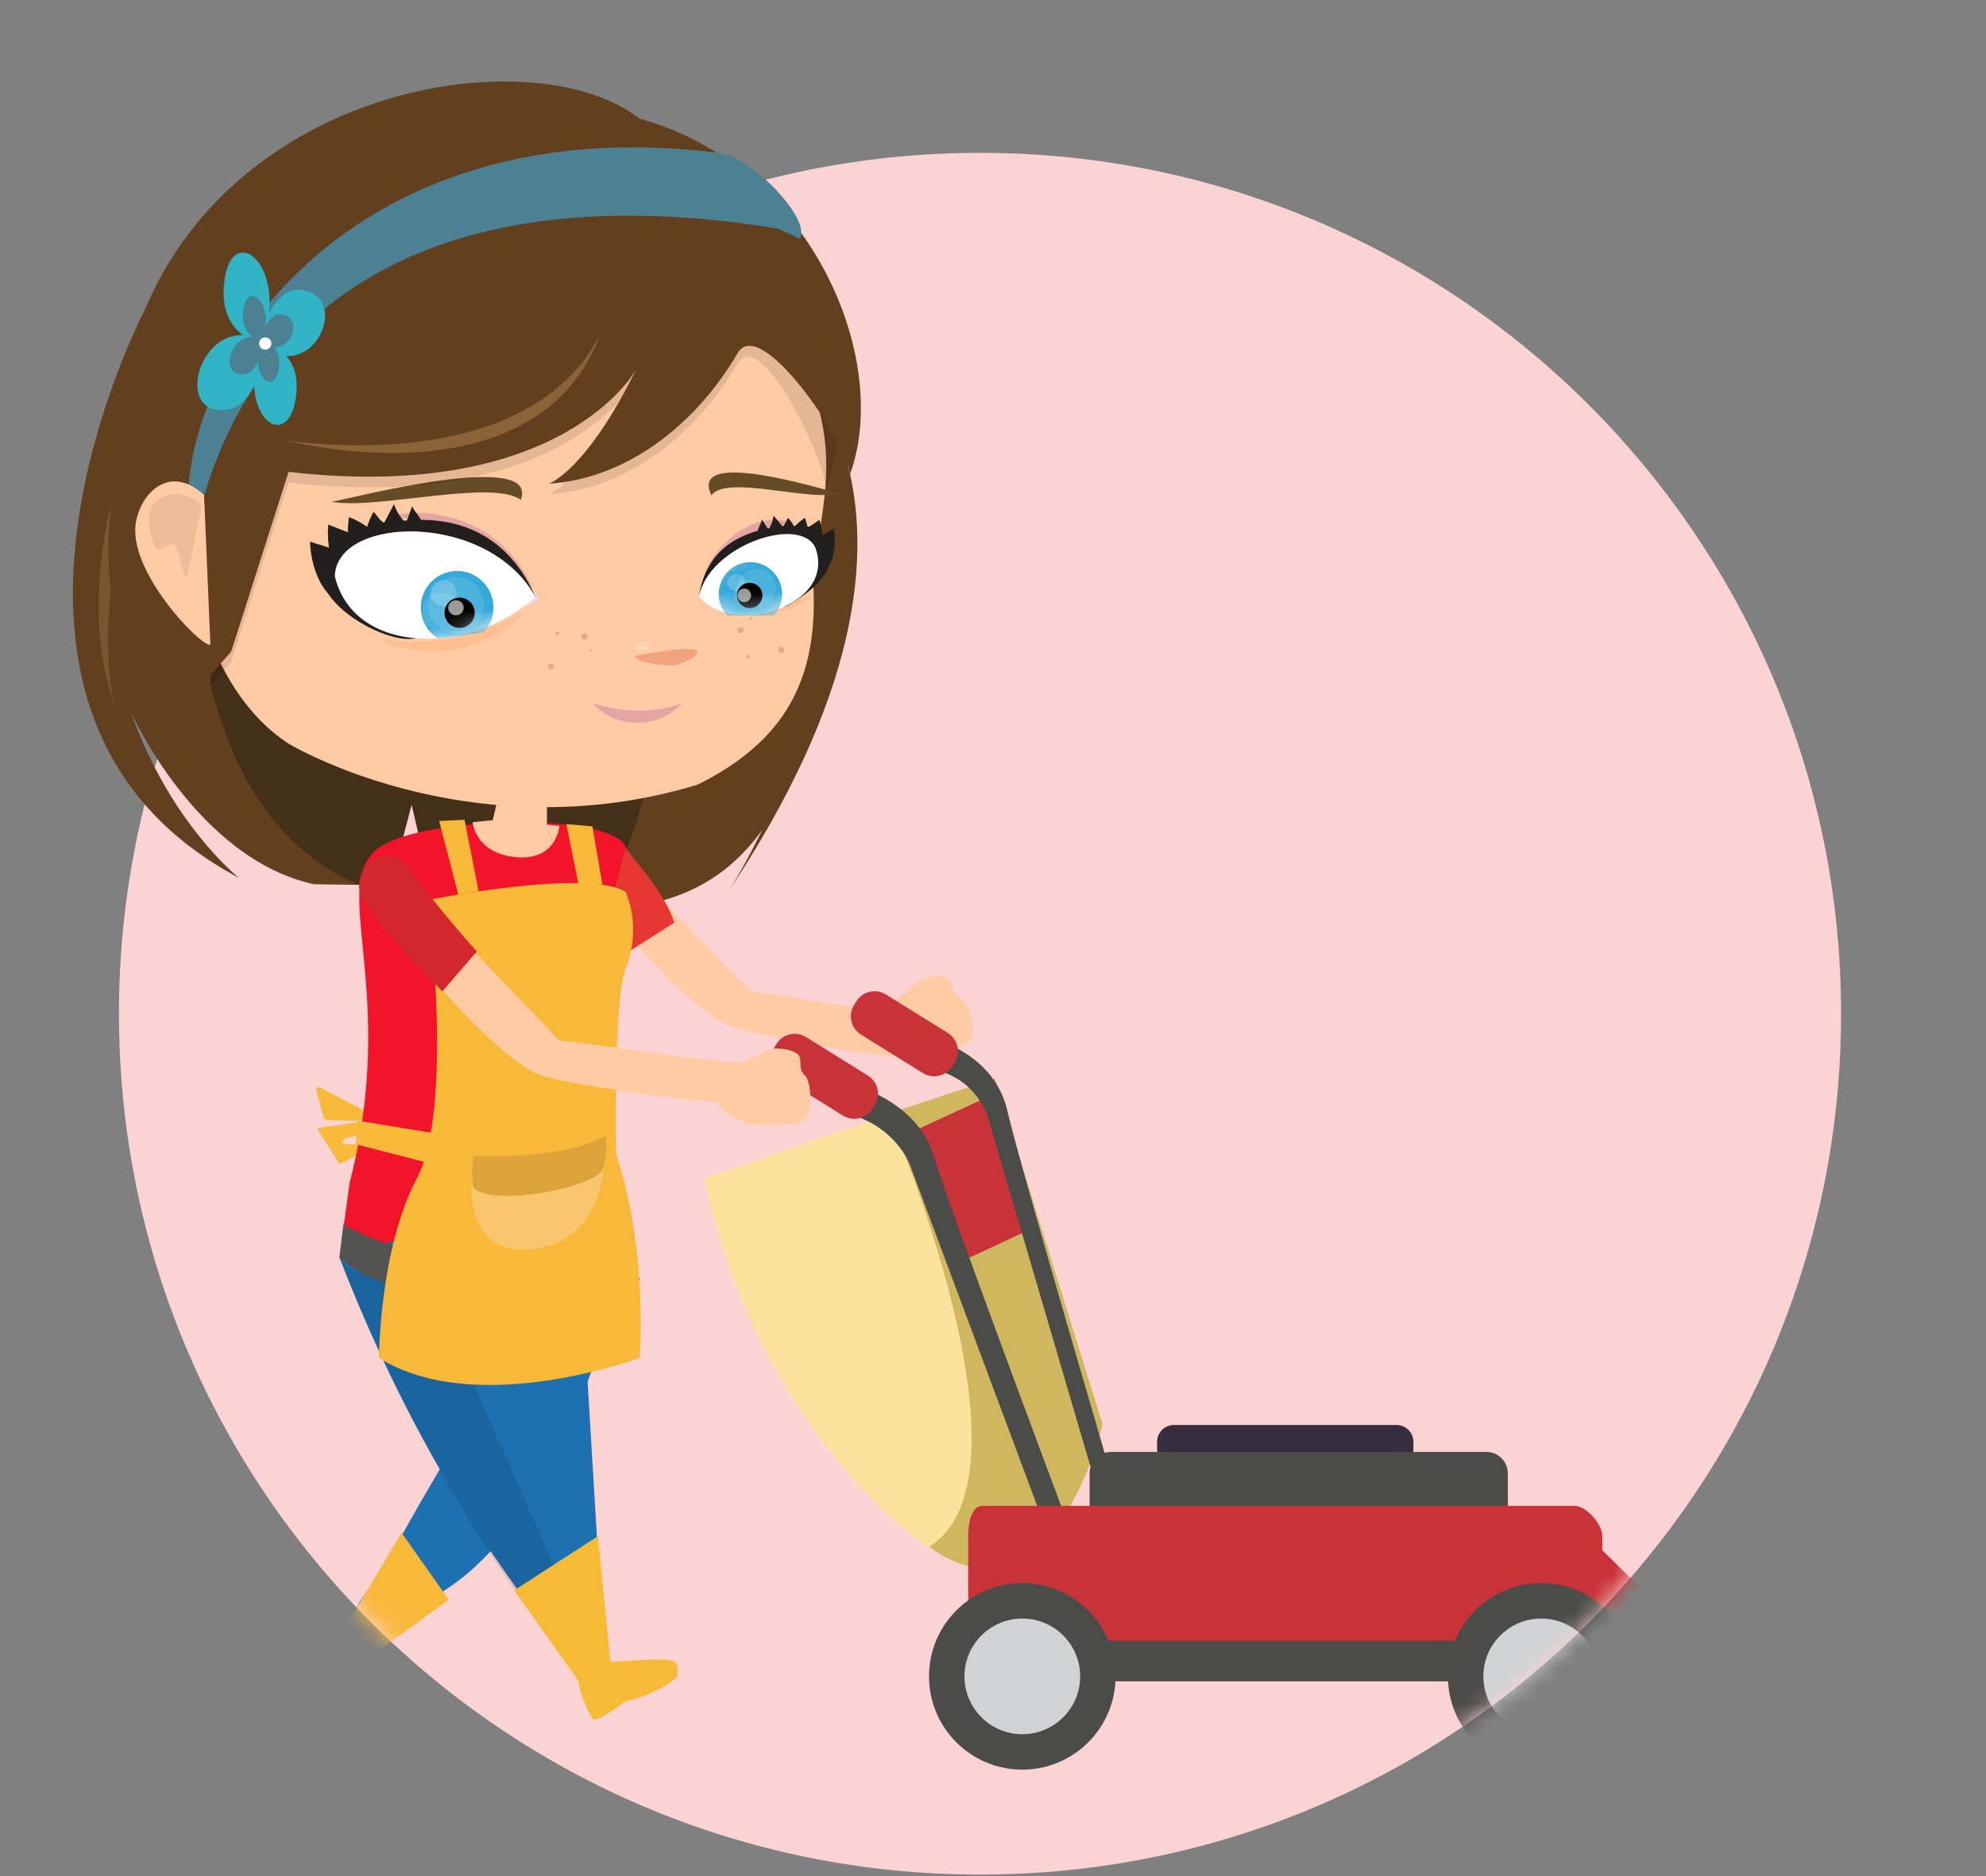 <svg width="109" height="103" viewBox="0 0 109 103" fill="none" xmlns="http://www.w3.org/2000/svg">
<rect x="0" y="0" width="109" height="103" fill="#808080" stroke="none"/>
<path fill-rule="evenodd" clip-rule="evenodd" d="M53.787 8.391C79.887 8.391 101.046 29.548 101.046 55.648C101.046 81.748 79.887 102.906 53.787 102.906C27.687 102.906 6.529 81.748 6.529 55.648C6.529 29.548 27.687 8.391 53.787 8.391Z" fill="#FBD3D3"/>
<mask id="mask0_5256_39358" style="mask-type:luminance" maskUnits="userSpaceOnUse" x="0" y="0" width="109" height="103">
<path d="M0 74.605V0H108.938V55.649H101.044C101.044 81.749 79.885 102.906 53.785 102.906C36.666 102.906 21.673 93.802 13.383 80.175L0 74.605Z" fill="white"/>
</mask>
<g mask="url(#mask0_5256_39358)">
<path d="M48.97 55.052L50.579 53.747C51.077 53.596 51.624 53.524 51.98 53.696C52.342 53.864 52.118 54.505 52.738 54.752C53.195 55.233 53.498 56.386 53.367 56.877C53.233 57.369 52.685 57.426 51.943 57.7C49.234 58.698 48.413 57.424 47.766 56.679" fill="#FFCBA5"/>
<path d="M51.637 57.994C49.947 58.409 42.088 57.023 40.144 56.343C38.2 55.669 34.383 51.406 32.676 49.153C31.251 47.417 32.588 45.405 33.116 46.037L41.172 54.437C46.276 55.008 44.56 55.367 49.759 55.303C49.759 55.303 52.567 57.767 51.637 57.994Z" fill="#FFCBA5"/>
<path d="M7.907 17.098C7.907 17.098 -3.706 39.258 13.112 48.189C13.112 48.189 9.323 45.188 7.199 39.117C7.199 39.117 10.769 47.125 17.232 48.541L22.978 48.621C22.978 48.621 16.682 50.373 16.013 35.185C16.013 35.185 7.314 38.161 7.907 17.098Z" fill="#62401F"/>
<path d="M10.657 25.311C10.657 25.311 8.524 45.763 21.299 49.112L24.647 36.34C24.647 36.34 13.62 24.026 10.657 25.311Z" fill="#442F18"/>
<path d="M41.961 18.176C41.961 18.176 54.826 26.99 39.681 49.383C39.681 49.383 41.661 46.64 43.955 40.631C43.923 40.756 42.668 48.269 35.551 49.619L29.805 49.538C29.805 49.538 31.904 52.073 33.003 36.912C33.003 36.912 41.961 39.248 41.961 18.176Z" fill="#62401F"/>
<path d="M36.486 31.812C36.486 31.812 38.039 52.315 25.177 55.302L22.189 42.441C22.189 42.441 33.559 30.445 36.486 31.812Z" fill="#442F18"/>
<path d="M44.64 32.126C44.893 37.188 43.184 40.634 38.302 43.068C28.433 46.085 19.564 42.917 15.88 40.851C10.108 37.13 8.961 26.771 11.065 19.272C19.353 16.306 24.814 11.405 35.936 10.377C41.439 12.558 43.858 17.719 45.074 22.978C45.853 26.574 44.732 29.267 44.64 32.126Z" fill="#FFCBA5"/>
<path d="M38.15 35.648C37.461 34.904 37.107 32.704 36.784 33.352C36.459 34.498 33.914 34.833 34.933 35.974L38.15 35.648Z" fill="#FFCBA5"/>
<path d="M41.293 33.929C41.287 33.888 41.253 33.859 41.214 33.861C41.171 33.864 41.143 33.899 41.145 33.94C41.149 33.981 41.185 34.011 41.224 34.008C41.266 34.004 41.295 33.969 41.293 33.929Z" fill="#DDAD8C"/>
<path d="M40.814 34.57C40.807 34.478 40.727 34.407 40.63 34.417C40.535 34.423 40.466 34.505 40.475 34.601C40.481 34.694 40.564 34.764 40.658 34.756C40.752 34.75 40.824 34.666 40.814 34.57Z" fill="#DDAD8C"/>
<path d="M43.043 35.664C43.036 35.57 42.954 35.501 42.858 35.508C42.766 35.516 42.694 35.598 42.704 35.692C42.711 35.787 42.794 35.857 42.887 35.85C42.981 35.842 43.052 35.759 43.043 35.664Z" fill="#DDAD8C"/>
<path d="M41.154 36.041C41.15 35.98 41.101 35.934 41.047 35.94C40.996 35.944 40.955 35.997 40.959 36.058C40.965 36.119 41.013 36.164 41.065 36.159C41.12 36.154 41.159 36.101 41.154 36.041Z" fill="#DDAD8C"/>
<path d="M32.456 35.774C32.497 35.774 32.53 35.741 32.53 35.7C32.53 35.66 32.497 35.627 32.456 35.627C32.416 35.627 32.383 35.66 32.383 35.7C32.383 35.741 32.416 35.774 32.456 35.774Z" fill="#DDAD8C"/>
<path d="M32.079 35.121C32.174 35.121 32.25 35.045 32.25 34.95C32.25 34.856 32.174 34.779 32.079 34.779C31.985 34.779 31.908 34.856 31.908 34.95C31.908 35.045 31.985 35.121 32.079 35.121Z" fill="#DDAD8C"/>
<path d="M30.185 36.752C30.275 36.782 30.371 36.731 30.401 36.64C30.429 36.551 30.378 36.455 30.29 36.426C30.197 36.397 30.102 36.447 30.074 36.539C30.046 36.629 30.096 36.724 30.185 36.752Z" fill="#DDAD8C"/>
<path d="M30.555 34.856C30.612 34.874 30.674 34.848 30.689 34.798C30.707 34.745 30.672 34.688 30.613 34.67C30.556 34.65 30.495 34.679 30.478 34.731C30.463 34.781 30.498 34.839 30.555 34.856Z" fill="#DDAD8C"/>
<path d="M29.202 32.42C29.309 32.37 29.581 32.762 29.527 32.902C29.476 33.041 28.939 33.332 28.885 33.256C29.147 32.973 29.154 32.756 29.202 32.42Z" fill="#F1D6E6"/>
<path opacity="0.102" d="M24.055 32.488C23.388 32.544 22.892 33.122 22.947 33.781C23.002 34.44 23.586 34.929 24.252 34.873C24.919 34.818 25.415 34.239 25.36 33.581C25.306 32.922 24.721 32.433 24.055 32.488Z" fill="white"/>
<path d="M38.21 35.73C38.595 35.809 37.568 36.471 37.008 36.516C36.448 36.565 34.866 36.385 34.857 36.007C36.123 35.743 38.113 35.47 38.21 35.73Z" fill="#F1A37D"/>
<path d="M28.581 27.44C26.986 26.282 20.666 28.001 18.221 27.544C19.326 27.346 29.641 24.656 28.581 27.44Z" fill="#654B26"/>
<path d="M28.889 33.457C26.214 36.524 22.221 35.91 20.785 35.105C22.419 35.328 25.906 35.53 28.889 33.457Z" fill="#FFBF91"/>
<path d="M38.727 31.469C38.646 31.437 38.501 31.831 38.558 31.951C38.616 32.07 39.042 32.261 39.071 32.184C38.845 31.962 38.807 31.767 38.727 31.469Z" fill="#F1D6E6"/>
<path opacity="0.2" d="M35.242 35.227C35.026 35.244 34.861 35.373 34.872 35.514C34.884 35.656 35.068 35.756 35.283 35.739C35.499 35.721 35.664 35.592 35.653 35.451C35.641 35.309 35.457 35.209 35.242 35.227Z" fill="white"/>
<path d="M39.045 27.19C39.875 26.041 44.48 27.566 46.029 27.073C45.243 26.907 37.748 24.531 39.045 27.19Z" fill="#654B26"/>
<path d="M37.456 38.602C35.541 39.318 33.572 38.943 32.527 38.602C33.477 39.752 35.826 40.291 37.456 38.602Z" fill="#E2A5A3"/>
<path d="M44.615 32.641C42.245 33.601 40.946 33.183 39.369 32.664C39.782 33.415 42.612 34.409 44.615 32.641Z" fill="#FFBF91"/>
<path opacity="0.102" d="M11.575 37.607C11.253 39.819 13.159 44.225 13.159 44.225L7.205 37.037C5.758 30.407 5.316 30.936 7.897 17.682C13.13 5.05 29.463 2.698 35.093 7.099C44.412 9.631 47.657 20.379 45.354 26.791C45.138 24.968 41.716 17.838 40.472 19.971C38.159 23.934 34.349 26.864 30.121 27.137C30.121 27.137 32.166 26.425 34.898 20.877C34.898 20.877 30.902 28.216 15.827 26.487L12.679 36.353L11.575 37.607Z" fill="black"/>
<path d="M29.22 32.263C27.606 30.154 24.669 28.938 21.705 28.337C21.86 28.033 27.083 27.507 29.22 32.263Z" fill="#E2A5A3"/>
<path d="M38.678 31.313C39.673 29.497 41.547 27.995 43.669 28.726C41.73 28.87 39.694 29.788 38.678 31.313Z" fill="#E2A5A3"/>
<path d="M21.342 30.558C21.058 29.201 19.509 28.513 19.145 28.387C19.12 28.752 19.088 28.912 19.089 29.22L18.015 28.795C17.969 29.581 18.025 29.745 18.055 30.063L17.016 29.734C17.05 31.021 17.602 32.497 18.454 32.913C17.973 32.521 19.549 30.992 19.796 30.212C20.042 29.801 20.771 29.224 21.342 30.558Z" fill="#231F1F"/>
<path d="M20.241 31.177C19.576 29.961 20.305 28.432 20.5 28.099C20.758 28.361 20.856 28.602 21.085 28.698L21.625 27.676C21.784 28.125 21.975 28.397 22.278 28.723L22.625 27.781C22.723 28.157 23.61 28.782 23.232 29.653C23.338 29.043 21.885 30.345 21.194 29.91C20.738 29.757 19.808 29.793 20.241 31.177Z" fill="#231F1F"/>
<path d="M22.78 35.038C20.972 35.496 14.883 31.956 18.993 29.403C18.993 29.403 26.388 25.972 29.39 32.768C29.39 32.768 22.847 35.064 22.78 35.038Z" fill="#231F1F"/>
<path d="M29.388 32.766C26.774 28.059 18.476 28.289 18.375 31.628C19.424 36.022 25.889 35.978 29.388 32.766Z" fill="white"/>
<mask id="mask1_5256_39358" style="mask-type:luminance" maskUnits="userSpaceOnUse" x="18" y="29" width="12" height="7">
<path d="M29.39 32.778C26.776 28.07 18.478 28.301 18.377 31.64C19.426 36.034 25.891 35.99 29.39 32.778Z" fill="white"/>
</mask>
<g mask="url(#mask1_5256_39358)">
<path d="M26.545 34.724C27.301 33.913 27.259 32.643 26.454 31.888C25.653 31.128 24.394 31.166 23.638 31.971C22.881 32.78 22.922 34.05 23.727 34.808C23.822 34.898 23.922 34.981 24.037 35.05L26.545 34.724Z" fill="#35A9D9"/>
<path opacity="0.102" d="M26.568 33.144C26.528 32.286 25.803 31.624 24.953 31.664C24.108 31.702 23.453 32.431 23.494 33.288C23.532 34.147 24.255 34.806 25.099 34.769C25.951 34.727 26.607 34.002 26.568 33.144Z" fill="white"/>
<path opacity="0.102" d="M25.328 33.564C25.302 32.965 24.792 32.506 24.198 32.532C23.598 32.563 23.137 33.067 23.163 33.665C23.191 34.266 23.701 34.729 24.298 34.7C24.893 34.673 25.357 34.163 25.328 33.564Z" fill="white"/>
<path opacity="0.2" d="M25.062 32.533C25.044 32.142 24.709 31.838 24.312 31.856C23.911 31.875 23.605 32.208 23.622 32.6C23.642 32.991 23.977 33.294 24.378 33.274C24.778 33.256 25.082 32.923 25.062 32.533Z" fill="white"/>
<path d="M26.054 33.597C26.031 33.139 25.643 32.786 25.188 32.808C24.729 32.829 24.374 33.218 24.398 33.674C24.419 34.135 24.806 34.488 25.265 34.466C25.722 34.443 26.075 34.055 26.054 33.597Z" fill="black"/>
<path opacity="0.6" d="M25.45 33.342C25.44 33.114 25.239 32.938 25.004 32.95C24.769 32.959 24.587 33.153 24.598 33.381C24.608 33.613 24.808 33.786 25.045 33.776C25.279 33.766 25.46 33.572 25.45 33.342Z" fill="white"/>
</g>
<path d="M43.045 30.154C43.042 29.227 43.959 28.559 44.182 28.426C44.248 28.661 44.291 28.763 44.334 28.967L44.979 28.537C45.119 29.046 45.105 29.16 45.129 29.374L45.766 29.014C45.921 29.862 45.766 30.906 45.265 31.297C45.523 30.973 44.278 30.19 44.011 29.713C43.79 29.477 43.234 29.2 43.045 30.154Z" fill="#231F1F"/>
<path d="M43.85 30.408C44.118 29.518 43.428 28.616 43.252 28.425C43.122 28.634 43.091 28.805 42.954 28.899L42.456 28.305C42.417 28.622 42.329 28.825 42.175 29.079L41.818 28.513C41.804 28.772 41.311 29.306 41.679 29.823C41.525 29.438 42.659 30.089 43.052 29.709C43.329 29.547 43.941 29.439 43.85 30.408Z" fill="#231F1F"/>
<path d="M44.429 28.92C44.429 28.92 38.989 28.19 38.361 32.758L38.762 33.135L43.142 33.283C43.142 33.283 47.65 30.999 44.429 28.92Z" fill="#231F1F"/>
<path d="M38.359 32.757C40.238 34.996 45.926 33.255 44.751 30.067C43.931 28.263 38.915 29.927 38.359 32.757Z" fill="white"/>
<mask id="mask2_5256_39358" style="mask-type:luminance" maskUnits="userSpaceOnUse" x="38" y="29" width="7" height="5">
<path d="M38.367 32.766C40.246 35.006 45.933 33.265 44.758 30.077C43.939 28.273 38.922 29.936 38.367 32.766Z" fill="white"/>
</mask>
<g mask="url(#mask2_5256_39358)">
<path d="M42.484 33.787C43.123 33.069 43.066 31.963 42.35 31.313C41.636 30.663 40.538 30.718 39.894 31.437C39.3 32.101 39.301 33.114 39.898 33.784L42.484 33.787Z" fill="#35A9D9"/>
<path opacity="0.102" d="M42.569 32.104C42.477 31.537 41.938 31.15 41.36 31.245C40.784 31.338 40.392 31.877 40.484 32.444C40.577 33.012 41.121 33.398 41.696 33.304C42.275 33.21 42.663 32.673 42.569 32.104Z" fill="white"/>
<path opacity="0.102" d="M41.762 32.467C41.697 32.065 41.315 31.792 40.915 31.857C40.513 31.922 40.242 32.302 40.306 32.704C40.372 33.103 40.751 33.379 41.154 33.315C41.555 33.247 41.828 32.864 41.762 32.467Z" fill="white"/>
<path opacity="0.2" d="M40.884 31.902C40.844 31.646 40.597 31.476 40.332 31.518C40.071 31.563 39.89 31.802 39.932 32.056C39.972 32.313 40.221 32.486 40.483 32.442C40.748 32.399 40.925 32.155 40.884 31.902Z" fill="white"/>
<path d="M41.835 32.572C41.772 32.193 41.413 31.937 41.034 32C40.654 32.061 40.401 32.416 40.462 32.796C40.525 33.179 40.879 33.435 41.259 33.371C41.64 33.31 41.898 32.954 41.835 32.572Z" fill="black"/>
<path opacity="0.6" d="M41.217 32.624C41.183 32.418 40.994 32.278 40.789 32.312C40.584 32.345 40.444 32.54 40.478 32.745C40.51 32.949 40.704 33.084 40.91 33.051C41.113 33.017 41.251 32.829 41.217 32.624Z" fill="white"/>
</g>
<path d="M11.613 14.535C11.613 14.535 2.463 28.683 6.393 38.995C6.393 38.995 3.619 31.886 11.613 14.535Z" fill="#755730"/>
<path d="M11.585 37.023C11.263 39.234 13.426 44.962 13.426 44.962L7.031 37.186C5.583 30.556 5.326 30.352 7.908 17.098C13.14 4.466 29.474 2.114 35.104 6.515C44.422 9.047 48.96 19.615 46.658 26.028C46.441 24.204 41.727 17.255 40.483 19.388C38.169 23.35 34.359 26.28 30.131 26.553C30.131 26.553 32.177 25.841 34.908 20.293C34.908 20.293 30.913 27.632 15.837 25.904L12.689 35.769L11.585 37.023Z" fill="#62401F"/>
<path d="M15.688 24.179C21.62 25.55 30.356 25.465 32.967 18.301C29.867 24.495 21.212 24.904 15.688 24.179Z" fill="#8B6339"/>
<path d="M17.34 59.755C17.483 60.306 17.625 60.86 17.776 61.407C17.786 61.446 17.879 61.48 17.934 61.482C18.5 61.5 19.066 61.528 19.632 61.52C19.786 61.517 20.013 61.433 20.074 61.317C20.183 61.106 19.994 60.967 19.809 60.87C19.031 60.465 18.253 60.06 17.475 59.654C17.43 59.691 17.384 59.722 17.34 59.755Z" fill="#F8B93B"/>
<path d="M18.63 63.896C19.063 63.678 19.439 63.52 19.776 63.305C19.892 63.228 19.916 63.011 19.996 62.824C19.597 62.818 19.297 62.821 18.997 62.805C18.916 62.8 18.839 62.735 18.76 62.697C18.825 62.629 18.878 62.528 18.956 62.5C19.158 62.431 19.37 62.365 19.578 62.361C19.923 62.35 20.055 62.184 20.057 61.864C20.057 61.777 20.075 61.689 20.092 61.543C19.195 61.672 18.325 61.796 17.398 61.929C17.811 62.589 18.22 63.242 18.63 63.896Z" fill="#F8B93B"/>
<path d="M19.187 64.949C21.928 54.272 17.967 48.559 20.798 46.535C23.274 44.763 33.737 44.591 34.347 46.534C35.52 48.855 32.534 58.596 33.82 63.396C33.82 63.396 34.881 67.102 34.625 69.699C34.625 69.699 22.421 69.824 18.631 69.036L19.187 64.949Z" fill="#F1142B"/>
<path d="M33.77 68.558C33.921 68.558 34.044 68.435 34.044 68.284C34.044 68.132 33.921 68.01 33.77 68.01C33.619 68.01 33.496 68.132 33.496 68.284C33.496 68.435 33.619 68.558 33.77 68.558Z" fill="#414141"/>
<path d="M32.024 69.228C32.017 69.377 31.889 69.49 31.737 69.488C31.586 69.481 31.468 69.353 31.477 69.198C31.484 69.047 31.613 68.931 31.762 68.936C31.916 68.948 32.031 69.076 32.024 69.228Z" fill="#414141"/>
<path d="M33.065 68.79C33.06 68.942 32.931 69.058 32.777 69.052C32.627 69.043 32.508 68.913 32.516 68.764C32.525 68.612 32.654 68.496 32.805 68.502C32.958 68.51 33.073 68.638 33.065 68.79Z" fill="#414141"/>
<path d="M29.722 68.453L27.868 68.619C27.342 68.665 26.963 69.239 27.024 69.891C27.08 70.548 27.554 71.041 28.079 70.994L29.936 70.826C30.461 70.781 30.84 70.21 30.783 69.555C30.723 68.898 30.25 68.404 29.722 68.453ZM29.474 70.335L28.446 70.427C28.156 70.451 27.893 70.178 27.859 69.815C27.829 69.451 28.037 69.138 28.328 69.111L29.357 69.018C29.648 68.994 29.91 69.266 29.942 69.628C29.976 69.993 29.765 70.307 29.474 70.335Z" fill="#414141"/>
<path d="M29.146 69.743C29.155 69.829 29.088 69.91 28.998 69.915L27.925 70.003C27.837 70.013 27.759 69.945 27.753 69.859C27.743 69.77 27.811 69.689 27.898 69.685L28.972 69.594C29.061 69.588 29.138 69.656 29.146 69.743Z" fill="#414141"/>
<path d="M33.065 48.558L32.515 45.365L31.086 45.242L31.752 48.558H33.065Z" fill="#F8B93B"/>
<path d="M25.496 45.002L24.105 45.067L25.152 49.11L26.269 48.933L25.496 45.002Z" fill="#F8B93B"/>
<path d="M42.707 12.55C20.745 8.974 12.409 19.527 10.586 29.89C8.558 22.192 17.602 5.732 39.268 8.369C41.116 8.413 44.57 12.037 43.897 13.108L42.707 12.55Z" fill="#4B8192"/>
<path d="M13.334 18.4C12.698 17.924 12.059 17.006 12.338 15.268C12.775 12.551 15.084 14.09 14.774 17.205C15.202 16.357 15.911 15.584 17.005 16.036C18.698 16.735 17.582 19.652 15.709 19.541C16.125 19.998 16.425 20.746 16.211 21.979C15.817 24.241 14.037 23.434 13.949 21.14C13.571 21.955 12.947 22.635 11.922 22.504C9.859 22.243 10.947 18.31 13.334 18.4Z" fill="#31B4C6"/>
<path d="M13.856 18.499C13.539 18.262 13.22 17.803 13.36 16.936C13.579 15.577 14.732 16.351 14.572 17.911C14.786 17.485 15.139 17.091 15.691 17.318C16.535 17.667 15.978 19.124 15.043 19.068C15.25 19.296 15.4 19.669 15.294 20.285C15.096 21.416 14.208 21.007 14.167 19.858C13.979 20.269 13.668 20.613 13.151 20.547C12.121 20.418 12.665 18.455 13.856 18.499Z" fill="#4B8192"/>
<path d="M14.558 19.195C14.745 19.195 14.896 19.044 14.896 18.857C14.896 18.671 14.745 18.52 14.558 18.52C14.372 18.52 14.221 18.671 14.221 18.857C14.221 19.044 14.372 19.195 14.558 19.195Z" fill="white"/>
<path d="M11.199 27.172L11.548 35.397C11 35.5 6.92 31.265 7.473 28.603C7.842 26.824 9.466 25.558 11.199 27.172Z" fill="#FFCBA5"/>
<path opacity="0.502" d="M11.083 27.735C10.004 26.753 8.736 27.065 8.355 27.811C7.943 28.526 8.334 29.715 8.538 30.066C8.742 30.419 9.29 29.66 9.581 29.919C9.869 30.179 9.988 31.884 10.276 31.622C10.515 30.431 10.847 28.924 11.083 27.735Z" fill="#DDAD8C"/>
<path d="M37.015 50.645L34.635 52.163C34.306 51.141 33.904 49.776 33.635 49.217L34.346 46.537C34.711 47.144 36.412 48.847 37.015 50.645Z" fill="#E53832"/>
<path d="M25.941 45.133L27.046 45.024L27.596 42.666L30.027 42.866L30.018 45.269L30.701 45.344C30.701 45.344 30.568 47.258 28.321 47.053C26.075 46.848 25.941 45.133 25.941 45.133Z" fill="#FFCBA5"/>
<path d="M34.564 67.688C34.564 67.688 31.672 83.999 23.221 87.958C16.48 91.116 20.777 86.624 20.777 86.624C20.777 86.624 29.945 69.16 34.564 67.688Z" fill="#1D71B1"/>
<path d="M35.139 70.207L32.421 68.596L23.907 67.449L18.631 69.035C24.568 84.457 31.867 90.979 31.951 92.326L33.238 92.272L32.237 75.632C32.237 75.632 33.786 73.058 35.139 70.207Z" fill="#1D71B1"/>
<path opacity="0.102" d="M23.297 69.853L33.019 91.891L32.209 92.442C24.286 83.313 19.461 71.137 18.631 69.035C19.186 70.44 22.216 69.739 23.297 69.853Z" fill="black"/>
<path d="M20.943 95.299C20.523 94.795 19.488 93.373 19.177 92.354C19.177 92.354 17.844 90.567 17.978 90.317C18.525 89.293 19.143 89.002 19.143 89.002L22.038 84.141L24.629 87.813L20.351 90.929C20.536 91.689 21.283 94.099 21.386 94.762C21.386 94.762 21.247 95.665 20.943 95.299Z" fill="#F8B93B"/>
<path d="M22.035 84.976C21.973 85.051 21.976 85.185 22.041 85.276L22.233 85.549C22.298 85.64 22.4 85.655 22.462 85.58C22.523 85.503 22.521 85.37 22.456 85.278L22.263 85.007C22.199 84.915 22.096 84.901 22.035 84.976Z" fill="#F8B93B"/>
<path d="M21.783 85.278C21.721 85.353 21.724 85.487 21.788 85.579L21.982 85.852C22.046 85.942 22.149 85.958 22.21 85.882C22.271 85.807 22.27 85.674 22.205 85.582L22.012 85.308C21.947 85.217 21.844 85.205 21.783 85.278Z" fill="#F8B93B"/>
<path d="M36.895 91.161C36.367 90.991 34.145 91.219 33.508 91.225L32.813 84.33L28.219 87.302L31.748 92.273C31.748 92.273 31.847 93.241 32.535 94.355C32.702 94.627 34.383 93.357 34.383 93.357C35.245 93.263 36.682 92.531 37.144 92.069C37.144 92.069 37.362 91.311 36.895 91.161Z" fill="#F5BB34"/>
<path d="M29.131 87.15C29.19 87.29 29.324 87.345 29.432 87.267L29.756 87.041C29.865 86.964 29.906 86.786 29.847 86.645C29.789 86.503 29.654 86.448 29.545 86.525L29.221 86.754C29.113 86.83 29.071 87.006 29.131 87.15Z" fill="#F5BB34"/>
<path d="M29.362 87.717C29.421 87.859 29.556 87.913 29.665 87.837L29.989 87.608C30.097 87.531 30.138 87.355 30.08 87.213C30.022 87.072 29.886 87.015 29.777 87.095L29.453 87.323C29.345 87.398 29.305 87.577 29.362 87.717Z" fill="#F5BB34"/>
<path d="M34.867 68.882C31.32 70.962 22.304 72.403 18.631 69.038L18.846 67.208C18.846 67.208 25.51 71.494 34.597 67.043" fill="#535352"/>
<path d="M19.63 61.52L24.107 62.252L23.534 63.847L19.537 62.818" fill="#F8B93B"/>
<path d="M23.502 49.405C23.502 49.405 32.221 47.647 34.332 48.96C34.332 48.96 35.263 50.795 34.345 53.151C33.653 54.925 33.818 63.396 33.818 63.396C33.818 63.396 35.492 67.724 35.104 74.538C35.104 74.538 26.127 77.892 20.797 74.538C20.797 74.538 20.829 68.544 22.881 64.684C24.933 60.826 23.502 49.405 23.502 49.405Z" fill="#F8B93B"/>
<path d="M44.057 60.676C42.367 61.089 31.614 59.699 29.67 59.022C27.726 58.347 23.909 54.083 22.201 51.831C20.776 50.095 22.113 48.083 22.641 48.714L30.697 57.116C35.801 57.687 39.149 58.506 44.35 58.443C44.35 58.441 44.988 60.448 44.057 60.676Z" fill="#FFCBA5"/>
<path d="M25.996 63.668C25.996 63.668 30.83 63.994 33.243 62.359C33.243 62.359 33.677 67.686 29.754 68.486C24.835 69.489 25.996 63.668 25.996 63.668Z" fill="#F7C66F"/>
<path d="M25.996 63.448C25.996 63.448 30.83 63.72 33.243 62.359C33.243 62.359 33.341 63.112 33.151 64.046C32.891 65.329 26.06 66.372 25.933 64.987C25.857 64.156 25.996 63.448 25.996 63.448Z" fill="#DDA23A"/>
<path d="M20.206 49.764C18.974 48.661 20.2 46.262 22.047 47.195C22.673 48.005 24.414 50.288 26.172 52.233L24.28 54.421C22.415 52.597 20.799 50.716 20.206 49.764Z" fill="#D3282D"/>
<path d="M48.94 61.075L54.606 59.201L60.514 78.196C60.514 78.196 57.742 89.944 50.869 84.82C43.996 79.695 47.613 63.324 47.613 63.324L48.94 61.075Z" fill="#CEB75E"/>
<path d="M38.639 64.695L48.77 61.174C48.77 61.174 57.362 81.044 50.95 84.942C50.95 84.942 41.717 78.907 38.639 64.695Z" fill="#FBE39D"/>
<path d="M50.477 61.938L54.693 59.994L56.903 67.316L52.185 69.514L50.477 61.938Z" fill="#C83339"/>
<path d="M58.221 86.137L49.947 63.959C49.947 63.959 49.225 61.911 46.664 61.172L46.76 59.525C46.76 59.525 50.36 60.444 51.245 63.444C52.129 66.444 59.571 86.215 59.571 86.215L59.428 87.619L58.221 86.137Z" fill="#4B4C4A"/>
<path d="M60.586 83.012L54.269 61.497C54.269 61.497 53.831 59.517 51.641 58.814L51.735 57.211C51.735 57.211 54.631 58.071 55.29 60.983C55.948 63.895 61.6 83.071 61.6 83.071L61.493 84.444L60.586 83.012Z" fill="#4B4C4A"/>
<path d="M52.272 58.526C51.929 59.077 51.204 59.248 50.651 58.905L47.254 56.792C46.702 56.447 46.531 55.724 46.875 55.172L47 54.971C47.343 54.419 48.069 54.248 48.62 54.591L52.018 56.704C52.571 57.047 52.74 57.771 52.397 58.325L52.272 58.526Z" fill="#C83339"/>
<path d="M47.889 60.863C47.546 61.414 46.82 61.585 46.269 61.242L42.871 59.129C42.318 58.786 42.149 58.062 42.492 57.509L42.616 57.308C42.959 56.756 43.684 56.586 44.237 56.93L47.635 59.042C48.188 59.386 48.357 60.11 48.013 60.663L47.889 60.863Z" fill="#C83339"/>
<path d="M77.575 79.516C77.575 80.027 77.159 80.444 76.646 80.444H64.434C63.922 80.444 63.506 80.028 63.506 79.516V79.151C63.506 78.639 63.922 78.223 64.434 78.223H76.646C77.159 78.223 77.575 78.639 77.575 79.151V79.516Z" fill="#362E3E"/>
<path d="M82.756 83.709C82.756 84.359 82.229 84.886 81.579 84.886H60.977C60.327 84.886 59.801 84.359 59.801 83.709V80.88C59.801 80.23 60.327 79.703 60.977 79.703H81.578C82.228 79.703 82.755 80.23 82.755 80.88L82.756 83.709Z" fill="#4B4C4A"/>
<path d="M87.941 85.1V84.315C87.941 83.665 87.061 82.664 86.411 82.664H53.929C53.28 82.664 53.139 83.667 53.139 84.315V90.903C53.139 91.553 53.28 92.288 53.929 92.288H86.411C87.06 92.288 87.587 91.727 87.587 91.077L88.764 90.807H92.383V89.493L87.941 85.1Z" fill="#C83339"/>
<path d="M93 91.181C93 91.701 92.572 92.292 92.044 92.292H53.354C52.827 92.292 52.398 91.701 52.398 91.181C52.398 90.662 52.826 90.07 53.354 90.07H92.044C92.572 90.07 93 90.662 93 91.181Z" fill="#4B4C4A"/>
<path d="M56.108 97.144C58.935 97.144 61.228 94.852 61.228 92.024C61.228 89.197 58.935 86.904 56.108 86.904C53.28 86.904 50.988 89.197 50.988 92.024C50.988 94.852 53.28 97.144 56.108 97.144Z" fill="#4B4C4A"/>
<path d="M56.109 95.2C57.862 95.2 59.284 93.778 59.284 92.025C59.284 90.271 57.862 88.85 56.109 88.85C54.355 88.85 52.934 90.271 52.934 92.025C52.934 93.778 54.355 95.2 56.109 95.2Z" fill="#D0D3D4"/>
<path d="M84.586 97.142C87.413 97.142 89.705 94.85 89.705 92.023C89.705 89.196 87.413 86.904 84.586 86.904C81.759 86.904 79.467 89.196 79.467 92.023C79.467 94.85 81.759 97.142 84.586 97.142Z" fill="#4B4C4A"/>
<path d="M84.587 95.198C86.34 95.198 87.761 93.777 87.761 92.024C87.761 90.271 86.34 88.85 84.587 88.85C82.833 88.85 81.412 90.271 81.412 92.024C81.412 93.777 82.833 95.198 84.587 95.198Z" fill="#D0D3D4"/>
<path d="M40.529 58.394L42.426 57.558C42.947 57.545 43.493 57.621 43.792 57.88C44.097 58.138 43.711 58.697 44.243 59.099C44.557 59.683 44.545 60.874 44.289 61.314C44.03 61.753 43.487 61.664 42.699 61.731C39.823 61.979 39.367 60.533 38.94 59.644" fill="#FFCBA5"/>
</g>
</svg>
